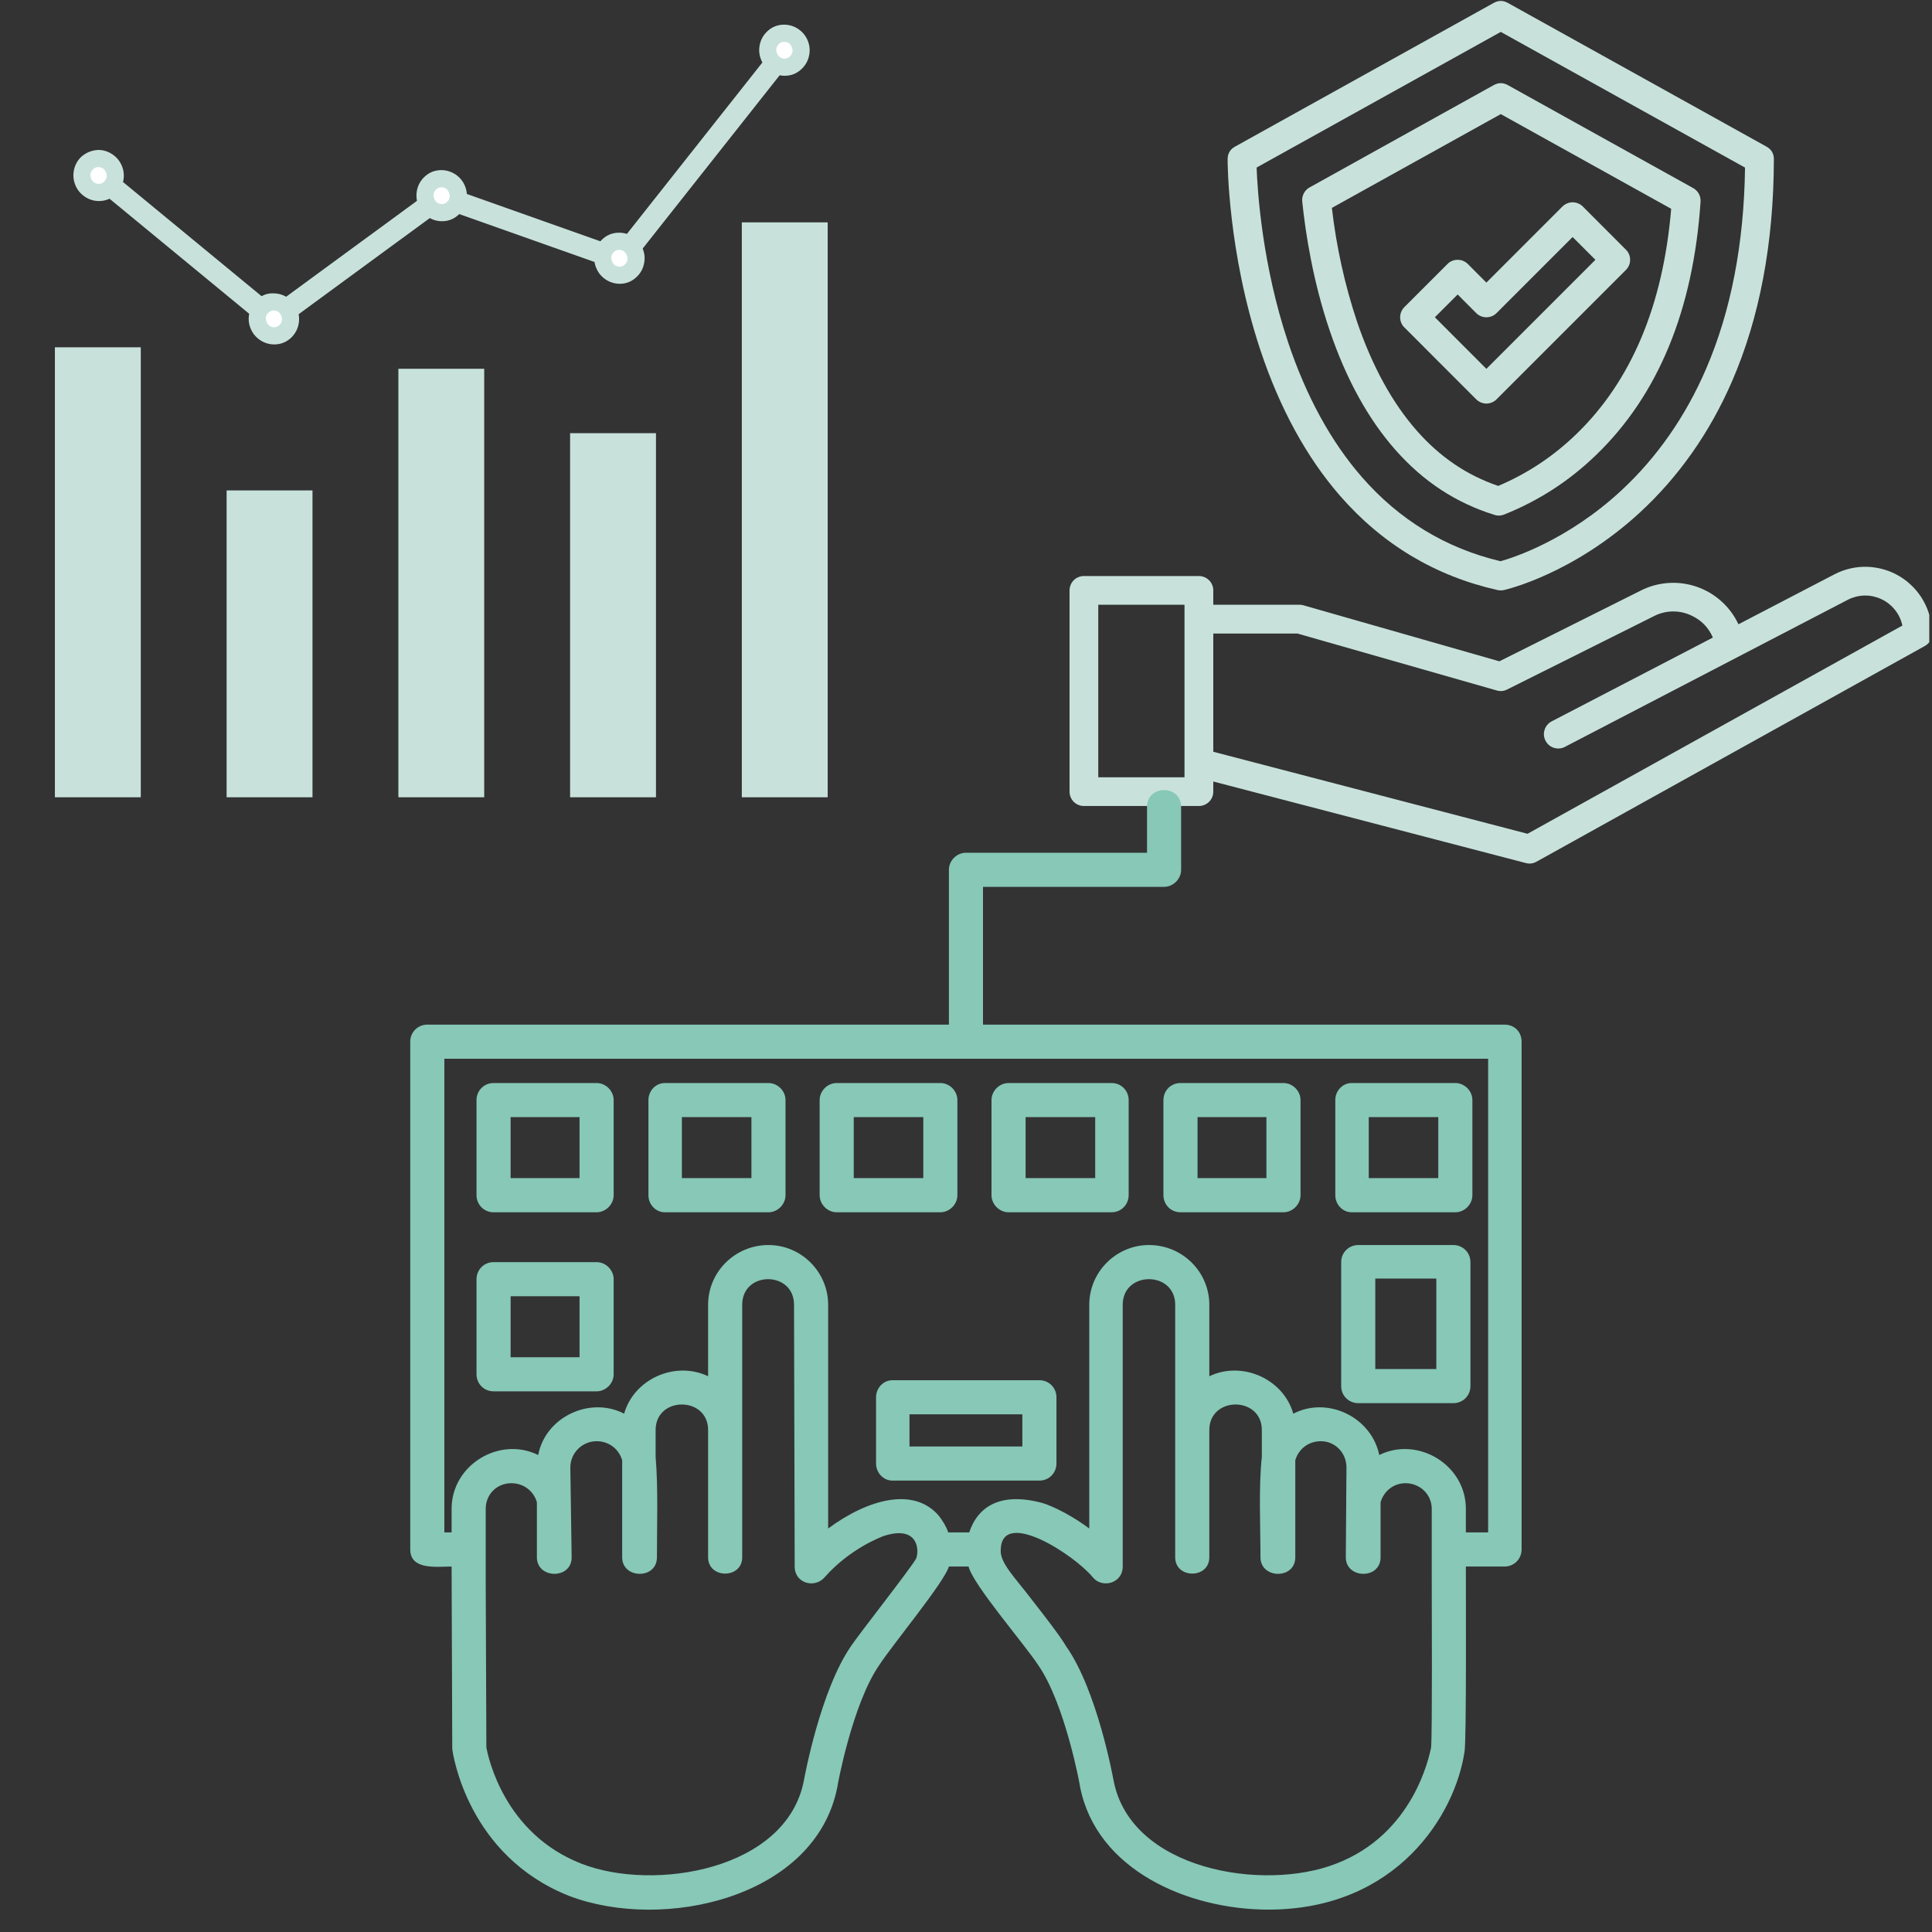 <svg xmlns="http://www.w3.org/2000/svg" xmlns:xlink="http://www.w3.org/1999/xlink" width="200" zoomAndPan="magnify" viewBox="0 0 150 150" height="200" preserveAspectRatio="xMidYMid meet" version="1.0"><rect x="0" y="0" width="150" height="150" fill="#333333" stroke="none"/><defs><clipPath id="9300481a98"><path d="M 83.039 44 L 149.789 44 L 149.789 67.5 L 83.039 67.5 Z M 83.039 44 " clip-rule="nonzero"/></clipPath><clipPath id="a73bffd612"><path d="M 31.848 61 L 118.098 61 L 118.098 149 L 31.848 149 Z M 31.848 61 " clip-rule="nonzero"/></clipPath><clipPath id="d579633567"><path d="M 44 33 L 51 33 L 51 61.902 L 44 61.902 Z M 44 33 " clip-rule="nonzero"/></clipPath><clipPath id="4a6a611700"><path d="M 30 28 L 38 28 L 38 61.902 L 30 61.902 Z M 30 28 " clip-rule="nonzero"/></clipPath><clipPath id="731304e519"><path d="M 17 38 L 25 38 L 25 61.902 L 17 61.902 Z M 17 38 " clip-rule="nonzero"/></clipPath><clipPath id="688f5010e4"><path d="M 4.262 26 L 11 26 L 11 61.902 L 4.262 61.902 Z M 4.262 26 " clip-rule="nonzero"/></clipPath><clipPath id="c4000aedd6"><path d="M 57 17 L 64.262 17 L 64.262 61.902 L 57 61.902 Z M 57 17 " clip-rule="nonzero"/></clipPath><clipPath id="9ed62ad2a4"><path d="M 58 1.902 L 63 1.902 L 63 6 L 58 6 Z M 58 1.902 " clip-rule="nonzero"/></clipPath></defs><path fill="#c8e2db" d="M 117.062 0.223 C 116.699 0.023 116.34 0.023 115.977 0.223 L 95.887 11.383 C 95.508 11.594 95.316 11.918 95.312 12.355 C 95.312 12.648 95.332 19.59 97.863 27.203 C 99.367 31.711 101.445 35.512 104.043 38.496 C 107.332 42.27 111.445 44.73 116.273 45.812 C 116.438 45.848 116.602 45.848 116.766 45.812 C 116.98 45.762 122.125 44.562 127.301 39.809 C 130.328 37.023 132.742 33.594 134.473 29.609 C 136.617 24.672 137.711 18.867 137.723 12.359 C 137.723 11.922 137.531 11.598 137.148 11.383 Z M 132.457 28.645 C 130.867 32.332 128.652 35.508 125.879 38.082 C 121.723 41.934 117.516 43.289 116.504 43.574 C 112.27 42.57 108.652 40.379 105.746 37.051 C 103.344 34.301 101.41 30.77 100 26.551 C 98.004 20.574 97.633 14.883 97.562 13.008 L 116.52 2.477 L 135.484 13.012 C 135.406 18.91 134.391 24.168 132.457 28.645 Z M 132.457 28.645 " fill-opacity="1" fill-rule="nonzero"/><path fill="#c8e2db" d="M 115.977 6.605 L 101.676 14.551 C 101.48 14.66 101.332 14.812 101.227 15.012 C 101.125 15.211 101.082 15.418 101.105 15.641 C 101.359 18.105 101.938 21.852 103.246 25.691 C 104.52 29.438 106.234 32.547 108.34 34.93 C 110.508 37.387 113.027 39.039 116.035 39.977 C 116.281 40.055 116.527 40.047 116.77 39.953 C 119.465 38.879 121.852 37.332 123.934 35.312 C 128.742 30.672 131.469 24.059 132.031 15.656 C 132.047 15.441 132 15.238 131.898 15.047 C 131.797 14.859 131.648 14.711 131.461 14.605 L 117.062 6.605 C 116.699 6.406 116.34 6.406 115.977 6.605 Z M 129.75 16.211 C 129.125 23.707 126.648 29.59 122.383 33.707 C 120.613 35.422 118.594 36.762 116.324 37.727 C 113.883 36.895 111.812 35.492 110.012 33.453 C 108.105 31.293 106.539 28.438 105.359 24.973 C 104.402 22.098 103.754 19.152 103.406 16.141 L 116.52 8.859 Z M 129.75 16.211 " fill-opacity="1" fill-rule="nonzero"/><path fill="#c8e2db" d="M 113.961 20.496 C 113.855 20.391 113.734 20.312 113.598 20.254 C 113.461 20.199 113.32 20.172 113.172 20.172 C 113.023 20.172 112.879 20.199 112.742 20.254 C 112.605 20.312 112.484 20.391 112.383 20.496 L 109.035 23.844 C 108.93 23.949 108.848 24.07 108.793 24.207 C 108.734 24.344 108.707 24.488 108.707 24.633 C 108.707 24.781 108.734 24.926 108.793 25.062 C 108.848 25.199 108.93 25.32 109.035 25.422 L 114.613 31.004 C 114.719 31.109 114.84 31.188 114.977 31.246 C 115.113 31.301 115.254 31.332 115.402 31.332 C 115.551 31.332 115.691 31.301 115.828 31.246 C 115.965 31.188 116.086 31.109 116.191 31.004 L 126.234 20.961 C 126.34 20.855 126.422 20.734 126.477 20.598 C 126.535 20.461 126.562 20.316 126.562 20.172 C 126.562 20.023 126.535 19.879 126.477 19.742 C 126.422 19.605 126.34 19.484 126.234 19.383 L 122.887 16.031 C 122.785 15.93 122.664 15.848 122.527 15.793 C 122.391 15.734 122.246 15.707 122.098 15.707 C 121.949 15.707 121.809 15.734 121.672 15.793 C 121.535 15.848 121.414 15.93 121.309 16.031 L 115.402 21.941 Z M 122.098 18.402 L 123.867 20.172 L 115.402 28.637 L 111.402 24.633 L 113.172 22.863 L 114.613 24.309 C 114.719 24.414 114.84 24.492 114.977 24.551 C 115.113 24.605 115.254 24.633 115.402 24.633 C 115.551 24.633 115.691 24.605 115.828 24.551 C 115.965 24.492 116.086 24.414 116.191 24.309 Z M 122.098 18.402 " fill-opacity="1" fill-rule="nonzero"/><g clip-path="url(#9300481a98)"><path fill="#c8e2db" d="M 84.152 62.578 L 93.082 62.578 C 93.23 62.578 93.371 62.551 93.508 62.492 C 93.645 62.438 93.766 62.355 93.871 62.254 C 93.977 62.148 94.059 62.027 94.113 61.891 C 94.172 61.754 94.199 61.609 94.199 61.461 L 94.199 60.676 L 118.469 67.008 C 118.758 67.082 119.031 67.047 119.293 66.902 L 149.426 50.164 C 149.809 49.949 150 49.625 150 49.188 C 150 48.965 149.984 48.746 149.957 48.523 C 149.93 48.305 149.887 48.086 149.828 47.875 C 149.773 47.66 149.703 47.449 149.621 47.242 C 149.539 47.039 149.441 46.84 149.332 46.645 C 149.227 46.453 149.105 46.266 148.973 46.09 C 148.84 45.91 148.695 45.742 148.543 45.586 C 148.387 45.426 148.223 45.277 148.051 45.137 C 147.879 45 147.695 44.871 147.508 44.758 C 147.316 44.645 147.121 44.539 146.918 44.449 C 146.715 44.359 146.508 44.285 146.297 44.223 C 146.082 44.156 145.867 44.109 145.648 44.074 C 145.43 44.035 145.211 44.016 144.988 44.008 C 144.77 44 144.547 44.008 144.324 44.027 C 144.105 44.051 143.887 44.086 143.672 44.133 C 143.453 44.184 143.242 44.246 143.035 44.32 C 142.828 44.398 142.625 44.488 142.426 44.59 L 134.973 48.469 C 134.812 48.129 134.625 47.812 134.402 47.512 C 134.18 47.211 133.93 46.938 133.652 46.688 C 133.375 46.438 133.078 46.219 132.758 46.027 C 132.438 45.84 132.098 45.684 131.746 45.559 C 131.395 45.438 131.035 45.352 130.664 45.301 C 130.297 45.25 129.926 45.238 129.555 45.262 C 129.18 45.285 128.816 45.348 128.457 45.441 C 128.094 45.539 127.75 45.672 127.414 45.84 L 116.41 51.344 L 101.203 46.996 C 101.102 46.969 101 46.953 100.895 46.953 L 94.199 46.953 L 94.199 45.84 C 94.199 45.691 94.172 45.547 94.113 45.41 C 94.059 45.273 93.977 45.152 93.871 45.051 C 93.766 44.945 93.645 44.863 93.508 44.809 C 93.371 44.75 93.23 44.723 93.082 44.723 L 84.152 44.723 C 84.008 44.723 83.863 44.75 83.727 44.809 C 83.59 44.863 83.469 44.945 83.363 45.051 C 83.262 45.152 83.18 45.273 83.125 45.41 C 83.066 45.547 83.039 45.691 83.039 45.84 L 83.039 61.465 C 83.039 61.609 83.066 61.754 83.125 61.891 C 83.18 62.027 83.262 62.148 83.363 62.254 C 83.469 62.355 83.59 62.438 83.727 62.492 C 83.863 62.551 84.008 62.578 84.152 62.578 Z M 94.199 49.188 L 100.738 49.188 L 116.211 53.609 C 116.488 53.688 116.758 53.664 117.016 53.531 L 128.414 47.836 C 128.863 47.605 129.344 47.484 129.852 47.473 C 130.355 47.465 130.84 47.566 131.301 47.781 C 132.082 48.137 132.645 48.711 132.988 49.5 L 120.469 56.008 C 120.336 56.078 120.223 56.168 120.129 56.281 C 120.035 56.395 119.965 56.52 119.922 56.664 C 119.875 56.805 119.859 56.949 119.871 57.094 C 119.887 57.242 119.926 57.383 119.996 57.512 C 120.062 57.645 120.152 57.758 120.266 57.852 C 120.379 57.949 120.508 58.016 120.648 58.062 C 120.789 58.105 120.934 58.121 121.078 58.109 C 121.227 58.098 121.367 58.059 121.496 57.988 L 143.457 46.57 C 143.656 46.465 143.867 46.387 144.09 46.328 C 144.309 46.273 144.531 46.242 144.758 46.238 C 144.984 46.234 145.211 46.254 145.434 46.301 C 145.652 46.352 145.867 46.422 146.074 46.52 C 146.277 46.613 146.469 46.734 146.648 46.875 C 146.824 47.016 146.984 47.176 147.125 47.352 C 147.27 47.527 147.387 47.719 147.484 47.926 C 147.582 48.129 147.652 48.344 147.703 48.566 L 118.598 64.734 L 94.199 58.367 Z M 85.27 46.953 L 91.965 46.953 L 91.965 60.348 L 85.27 60.348 Z M 85.27 46.953 " fill-opacity="1" fill-rule="nonzero"/></g><g clip-path="url(#a73bffd612)"><path fill="#87c8b7" d="M 73.672 79.551 L 73.672 67.531 C 73.672 66.816 74.281 66.207 74.996 66.207 L 89.055 66.207 L 89.055 62.641 C 89.055 60.91 91.703 60.91 91.703 62.641 L 91.703 67.531 C 91.703 68.242 91.09 68.855 90.379 68.855 L 76.32 68.855 L 76.32 79.551 L 116.812 79.551 C 117.578 79.551 118.137 80.113 118.137 80.875 L 118.137 120.301 C 118.137 121.012 117.578 121.625 116.812 121.625 L 113.809 121.625 C 113.809 124.07 113.859 135.121 113.707 135.988 C 112.992 140.879 108.461 148.262 98.477 148.262 C 92.262 148.262 85.133 145.207 83.859 138.738 C 83.859 138.637 82.688 132.27 80.598 129.266 C 79.527 127.633 75.555 123.051 75.199 121.625 L 73.672 121.625 C 73.312 122.848 69.34 127.633 68.273 129.266 C 66.184 132.27 65.012 138.637 65.012 138.738 C 63.332 147.348 51.516 149.996 44.18 147.195 C 36.336 144.086 35.164 136.242 35.113 135.785 L 35.062 121.625 C 33.941 121.625 31.852 121.93 31.852 120.301 L 31.852 80.875 C 31.852 80.113 32.465 79.551 33.176 79.551 Z M 111.16 120.352 L 111.16 117.141 C 111.16 116.02 110.242 115.156 109.121 115.156 C 108.203 115.156 107.441 115.766 107.188 116.633 L 107.188 120.91 C 107.188 122.645 104.488 122.594 104.488 120.91 L 104.539 113.934 C 104.539 112.812 103.672 111.895 102.551 111.895 C 101.582 111.895 100.82 112.508 100.566 113.371 L 100.566 120.91 C 100.566 122.645 97.863 122.594 97.863 120.91 C 97.863 118.465 97.711 115.461 97.969 113.117 L 97.969 111.031 C 97.969 108.383 93.891 108.383 93.891 111.031 L 93.891 120.91 C 93.891 122.594 91.242 122.594 91.242 120.91 L 91.242 101.301 C 91.242 98.652 87.168 98.652 87.168 101.301 L 87.168 121.625 C 87.168 122.949 85.539 123.355 84.824 122.438 C 83.398 120.707 77.746 117.039 77.695 120.352 C 77.645 121.371 78.816 122.488 80.09 124.172 C 81.16 125.547 82.277 126.973 82.789 127.84 C 85.184 131.25 86.406 137.973 86.457 138.23 C 87.781 145.207 98.121 146.887 103.723 144.699 C 109.734 142.406 110.957 136.395 111.109 135.684 C 111.211 134.461 111.16 124.578 111.16 122.594 Z M 113.809 118.977 L 115.539 118.977 L 115.539 82.199 L 34.5 82.199 L 34.5 118.977 L 35.062 118.977 L 35.062 117.141 C 35.062 113.73 38.781 111.488 41.785 112.965 C 42.344 110.012 45.809 108.383 48.457 109.758 C 49.223 107.059 52.43 105.629 54.977 106.852 L 54.977 101.301 C 54.977 98.754 57.066 96.664 59.664 96.664 C 62.211 96.664 64.297 98.754 64.297 101.301 L 64.297 118.672 C 67.406 116.379 70.973 115.41 72.906 117.703 C 73.211 118.109 73.469 118.516 73.621 118.977 L 75.25 118.977 C 75.91 116.988 77.645 115.816 80.902 116.684 C 81.105 116.734 82.637 117.242 84.57 118.672 L 84.57 101.301 C 84.57 98.754 86.66 96.664 89.207 96.664 C 91.805 96.664 93.891 98.754 93.891 101.301 L 93.891 106.852 C 96.438 105.629 99.648 107.059 100.41 109.758 C 103.059 108.383 106.473 110.012 107.086 112.965 C 110.09 111.488 113.809 113.73 113.809 117.141 Z M 37.711 120.25 L 37.711 122.746 L 37.762 135.684 C 37.914 136.445 39.137 142.355 45.148 144.699 C 50.75 146.887 61.09 145.207 62.414 138.23 C 62.465 137.973 63.688 131.25 66.082 127.789 C 66.691 126.871 70.664 121.828 71.125 121.012 C 71.379 120.402 71.328 118.414 68.68 119.23 C 68.375 119.332 65.98 120.25 64.043 122.438 C 63.281 123.355 61.699 122.949 61.699 121.625 L 61.648 101.301 C 61.648 98.652 57.625 98.652 57.625 101.301 L 57.625 120.91 C 57.625 122.594 54.977 122.594 54.977 120.91 L 54.977 111.031 C 54.977 108.383 50.902 108.383 50.902 111.031 L 50.902 113.117 C 51.105 115.461 51.004 118.465 51.004 120.91 C 51.004 122.645 48.305 122.594 48.305 120.91 L 48.305 113.371 C 48.051 112.508 47.285 111.895 46.32 111.895 C 45.199 111.895 44.281 112.812 44.281 113.934 L 44.383 120.91 C 44.383 122.645 41.684 122.594 41.684 120.91 L 41.684 116.633 C 41.43 115.766 40.664 115.156 39.695 115.156 C 38.578 115.156 37.711 116.02 37.711 117.141 Z M 46.32 94.121 L 38.32 94.121 C 37.559 94.121 36.996 93.508 36.996 92.793 L 36.996 85.41 C 36.996 84.695 37.559 84.086 38.32 84.086 L 46.32 84.086 C 47.031 84.086 47.645 84.695 47.645 85.41 L 47.645 92.793 C 47.645 93.508 47.031 94.121 46.32 94.121 Z M 39.645 91.469 L 44.996 91.469 L 44.996 86.734 L 39.645 86.734 Z M 59.664 94.121 L 51.617 94.121 C 50.902 94.121 50.344 93.508 50.344 92.793 L 50.344 85.41 C 50.344 84.695 50.902 84.086 51.617 84.086 L 59.664 84.086 C 60.375 84.086 60.988 84.695 60.988 85.41 L 60.988 92.793 C 60.988 93.508 60.375 94.121 59.664 94.121 Z M 52.941 91.469 L 58.34 91.469 L 58.34 86.734 L 52.941 86.734 Z M 73.008 94.121 L 64.961 94.121 C 64.246 94.121 63.637 93.508 63.637 92.793 L 63.637 85.41 C 63.637 84.695 64.246 84.086 64.961 84.086 L 73.008 84.086 C 73.723 84.086 74.332 84.695 74.332 85.41 L 74.332 92.793 C 74.332 93.508 73.723 94.121 73.008 94.121 Z M 66.285 91.469 L 71.684 91.469 L 71.684 86.734 L 66.285 86.734 Z M 86.305 94.121 L 78.305 94.121 C 77.594 94.121 76.98 93.508 76.98 92.793 L 76.98 85.41 C 76.98 84.695 77.594 84.086 78.305 84.086 L 86.305 84.086 C 87.066 84.086 87.629 84.695 87.629 85.41 L 87.629 92.793 C 87.629 93.508 87.066 94.121 86.305 94.121 Z M 79.629 91.469 L 85.031 91.469 L 85.031 86.734 L 79.629 86.734 Z M 99.648 94.121 L 91.652 94.121 C 90.887 94.121 90.328 93.508 90.328 92.793 L 90.328 85.41 C 90.328 84.695 90.887 84.086 91.652 84.086 L 99.648 84.086 C 100.359 84.086 100.973 84.695 100.973 85.41 L 100.973 92.793 C 100.973 93.508 100.359 94.121 99.648 94.121 Z M 92.977 91.469 L 98.324 91.469 L 98.324 86.734 L 92.977 86.734 Z M 112.992 94.121 L 104.945 94.121 C 104.23 94.121 103.672 93.508 103.672 92.793 L 103.672 85.41 C 103.672 84.695 104.23 84.086 104.945 84.086 L 112.992 84.086 C 113.707 84.086 114.316 84.695 114.316 85.41 L 114.316 92.793 C 114.316 93.508 113.707 94.121 112.992 94.121 Z M 106.27 91.469 L 111.668 91.469 L 111.668 86.734 L 106.27 86.734 Z M 46.32 108.023 L 38.32 108.023 C 37.559 108.023 36.996 107.414 36.996 106.699 L 36.996 99.316 C 36.996 98.602 37.559 97.992 38.32 97.992 L 46.32 97.992 C 47.031 97.992 47.645 98.602 47.645 99.316 L 47.645 106.699 C 47.645 107.414 47.031 108.023 46.32 108.023 Z M 39.645 105.375 L 44.996 105.375 L 44.996 100.641 L 39.645 100.641 Z M 112.84 108.941 L 105.453 108.941 C 104.742 108.941 104.129 108.383 104.129 107.617 L 104.129 97.992 C 104.129 97.227 104.742 96.664 105.453 96.664 L 112.84 96.664 C 113.555 96.664 114.164 97.227 114.164 97.992 L 114.164 107.617 C 114.164 108.383 113.555 108.941 112.84 108.941 Z M 106.777 106.293 L 111.516 106.293 L 111.516 99.266 L 106.777 99.266 Z M 80.699 114.953 L 69.289 114.953 C 68.578 114.953 68.016 114.34 68.016 113.629 L 68.016 108.484 C 68.016 107.77 68.578 107.16 69.289 107.16 L 80.699 107.16 C 81.465 107.16 82.023 107.77 82.023 108.484 L 82.023 113.629 C 82.023 114.34 81.465 114.953 80.699 114.953 Z M 70.613 112.305 L 79.375 112.305 L 79.375 109.809 L 70.613 109.809 Z M 70.613 112.305 " fill-opacity="1" fill-rule="evenodd"/></g><g clip-path="url(#d579633567)"><path fill="#c8e2db" d="M 44.262 33.633 L 50.93 33.633 L 50.93 61.965 L 44.262 61.965 Z M 44.262 33.633 " fill-opacity="1" fill-rule="nonzero"/></g><g clip-path="url(#4a6a611700)"><path fill="#c8e2db" d="M 30.93 28.633 L 37.594 28.633 L 37.594 61.965 L 30.93 61.965 Z M 30.93 28.633 " fill-opacity="1" fill-rule="nonzero"/></g><g clip-path="url(#731304e519)"><path fill="#c8e2db" d="M 17.594 38.078 L 24.262 38.078 L 24.262 61.965 L 17.594 61.965 Z M 17.594 38.078 " fill-opacity="1" fill-rule="nonzero"/></g><g clip-path="url(#688f5010e4)"><path fill="#c8e2db" d="M 4.262 26.965 L 10.93 26.965 L 10.93 61.965 L 4.262 61.965 Z M 4.262 26.965 " fill-opacity="1" fill-rule="nonzero"/></g><g clip-path="url(#c4000aedd6)"><path fill="#c8e2db" d="M 57.594 17.266 L 64.262 17.266 L 64.262 61.965 L 57.594 61.965 Z M 57.594 17.266 " fill-opacity="1" fill-rule="nonzero"/></g><path fill="#c8e2db" d="M 21.176 25.867 L 7.062 14.242 L 8.125 12.957 L 21.234 23.758 L 34.125 14.309 L 47.867 19.18 L 60.273 3.484 L 61.582 4.516 L 48.434 21.148 L 34.398 16.176 Z M 21.176 25.867 " fill-opacity="1" fill-rule="nonzero"/><path fill="#ffffff" d="M 8.93 13.406 C 8.961 13.578 8.957 13.75 8.918 13.918 C 8.883 14.09 8.812 14.246 8.715 14.387 C 8.617 14.531 8.496 14.648 8.352 14.742 C 8.207 14.836 8.047 14.895 7.879 14.926 C 7.711 14.953 7.543 14.949 7.375 14.91 C 7.207 14.871 7.051 14.801 6.91 14.699 C 6.77 14.598 6.656 14.473 6.562 14.324 C 6.469 14.176 6.41 14.016 6.379 13.844 C 6.352 13.672 6.352 13.5 6.391 13.332 C 6.43 13.16 6.496 13.004 6.594 12.863 C 6.691 12.719 6.816 12.602 6.961 12.508 C 7.105 12.414 7.262 12.355 7.43 12.324 C 7.602 12.297 7.77 12.301 7.938 12.34 C 8.102 12.379 8.258 12.449 8.398 12.551 C 8.539 12.652 8.656 12.777 8.746 12.926 C 8.84 13.07 8.902 13.23 8.93 13.406 Z M 8.93 13.406 " fill-opacity="1" fill-rule="nonzero"/><path fill="#c8e2db" d="M 7.664 15.609 L 7.656 15.609 C 7.258 15.602 6.895 15.484 6.566 15.258 C 6.238 15.031 6 14.734 5.848 14.367 C 5.699 13.996 5.66 13.617 5.738 13.227 C 5.812 12.836 5.992 12.496 6.27 12.211 C 6.66 11.848 7.121 11.66 7.652 11.641 C 8.051 11.648 8.414 11.766 8.742 11.992 C 9.074 12.219 9.312 12.516 9.465 12.887 C 9.613 13.254 9.652 13.633 9.574 14.027 C 9.496 14.418 9.316 14.754 9.039 15.039 C 8.66 15.422 8.199 15.613 7.664 15.609 Z M 7.645 12.973 C 7.477 12.973 7.332 13.035 7.215 13.152 C 7.02 13.359 6.973 13.594 7.078 13.859 C 7.184 14.121 7.375 14.262 7.66 14.277 C 7.828 14.277 7.973 14.219 8.09 14.098 C 8.289 13.895 8.34 13.656 8.234 13.391 C 8.129 13.125 7.93 12.984 7.645 12.973 Z M 7.645 12.973 " fill-opacity="1" fill-rule="nonzero"/><path fill="#ffffff" d="M 22.543 24.535 C 22.57 24.707 22.566 24.879 22.531 25.051 C 22.492 25.219 22.426 25.375 22.328 25.52 C 22.227 25.66 22.105 25.777 21.961 25.871 C 21.816 25.965 21.66 26.027 21.492 26.055 C 21.32 26.086 21.152 26.078 20.984 26.039 C 20.816 26 20.664 25.93 20.523 25.828 C 20.383 25.73 20.266 25.605 20.172 25.457 C 20.082 25.309 20.02 25.148 19.992 24.977 C 19.961 24.805 19.965 24.633 20 24.461 C 20.039 24.293 20.105 24.133 20.207 23.992 C 20.305 23.848 20.426 23.73 20.57 23.641 C 20.715 23.547 20.871 23.484 21.043 23.457 C 21.211 23.426 21.379 23.43 21.547 23.469 C 21.715 23.508 21.867 23.578 22.008 23.68 C 22.148 23.781 22.266 23.906 22.359 24.055 C 22.449 24.203 22.512 24.363 22.543 24.535 Z M 22.543 24.535 " fill-opacity="1" fill-rule="nonzero"/><path fill="#c8e2db" d="M 21.273 26.742 L 21.27 26.742 C 20.871 26.734 20.504 26.617 20.176 26.391 C 19.848 26.168 19.609 25.871 19.457 25.5 C 19.305 25.133 19.27 24.75 19.348 24.359 C 19.426 23.969 19.602 23.633 19.883 23.348 C 20.254 22.941 20.715 22.75 21.262 22.777 C 21.66 22.785 22.027 22.902 22.355 23.129 C 22.684 23.355 22.922 23.652 23.07 24.02 C 23.223 24.391 23.258 24.77 23.184 25.164 C 23.105 25.555 22.926 25.891 22.648 26.176 C 22.27 26.555 21.812 26.742 21.273 26.742 Z M 21.262 24.105 C 21.094 24.105 20.949 24.164 20.828 24.285 C 20.637 24.488 20.59 24.723 20.695 24.988 C 20.797 25.25 20.992 25.391 21.273 25.41 C 21.441 25.406 21.586 25.348 21.703 25.227 C 21.898 25.023 21.945 24.789 21.84 24.523 C 21.738 24.262 21.543 24.121 21.262 24.105 Z M 21.262 24.105 " fill-opacity="1" fill-rule="nonzero"/><path fill="#ffffff" d="M 35.566 14.973 C 35.594 15.145 35.59 15.316 35.555 15.484 C 35.516 15.656 35.449 15.812 35.352 15.957 C 35.25 16.098 35.129 16.215 34.984 16.309 C 34.84 16.402 34.684 16.461 34.512 16.492 C 34.344 16.52 34.176 16.516 34.008 16.477 C 33.84 16.438 33.688 16.367 33.547 16.266 C 33.406 16.164 33.289 16.043 33.195 15.895 C 33.105 15.746 33.043 15.586 33.012 15.414 C 32.984 15.242 32.988 15.07 33.023 14.898 C 33.062 14.727 33.129 14.57 33.227 14.43 C 33.328 14.285 33.449 14.168 33.594 14.074 C 33.738 13.984 33.895 13.922 34.066 13.895 C 34.234 13.863 34.402 13.867 34.57 13.906 C 34.738 13.945 34.891 14.016 35.031 14.117 C 35.172 14.219 35.289 14.344 35.383 14.492 C 35.473 14.641 35.535 14.801 35.566 14.973 Z M 35.566 14.973 " fill-opacity="1" fill-rule="nonzero"/><path fill="#c8e2db" d="M 34.297 17.176 L 34.289 17.176 C 33.891 17.168 33.527 17.051 33.199 16.824 C 32.871 16.598 32.633 16.301 32.48 15.93 C 32.332 15.562 32.297 15.184 32.371 14.789 C 32.449 14.398 32.629 14.062 32.906 13.777 C 33.285 13.395 33.742 13.207 34.281 13.207 L 34.285 13.207 C 34.688 13.215 35.051 13.332 35.383 13.555 C 35.711 13.781 35.953 14.078 36.102 14.449 C 36.254 14.82 36.289 15.203 36.211 15.594 C 36.133 15.984 35.953 16.324 35.672 16.605 C 35.293 16.988 34.836 17.18 34.297 17.176 Z M 34.297 15.844 C 34.465 15.844 34.609 15.785 34.727 15.664 C 34.922 15.457 34.969 15.223 34.863 14.961 C 34.762 14.695 34.566 14.555 34.285 14.539 C 34.113 14.539 33.969 14.598 33.852 14.719 C 33.656 14.926 33.613 15.16 33.715 15.422 C 33.82 15.688 34.012 15.828 34.297 15.844 Z M 34.297 15.844 " fill-opacity="1" fill-rule="nonzero"/><path fill="#ffffff" d="M 49.363 19.828 C 49.395 20 49.391 20.172 49.355 20.344 C 49.316 20.512 49.25 20.668 49.148 20.812 C 49.051 20.953 48.93 21.074 48.785 21.164 C 48.641 21.258 48.484 21.32 48.312 21.348 C 48.145 21.379 47.977 21.375 47.809 21.336 C 47.641 21.297 47.488 21.227 47.348 21.125 C 47.207 21.023 47.09 20.898 46.996 20.75 C 46.906 20.602 46.844 20.441 46.812 20.27 C 46.785 20.098 46.789 19.926 46.824 19.754 C 46.863 19.586 46.93 19.43 47.027 19.285 C 47.129 19.145 47.25 19.027 47.395 18.934 C 47.539 18.84 47.695 18.777 47.863 18.75 C 48.035 18.719 48.203 18.727 48.371 18.766 C 48.539 18.805 48.691 18.875 48.832 18.973 C 48.973 19.074 49.09 19.199 49.184 19.348 C 49.273 19.496 49.336 19.656 49.363 19.828 Z M 49.363 19.828 " fill-opacity="1" fill-rule="nonzero"/><path fill="#c8e2db" d="M 48.098 22.035 L 48.094 22.035 C 47.695 22.023 47.328 21.906 47 21.684 C 46.672 21.457 46.434 21.156 46.285 20.789 C 46.133 20.418 46.098 20.039 46.172 19.648 C 46.25 19.258 46.43 18.918 46.707 18.633 C 47.086 18.254 47.543 18.062 48.082 18.066 L 48.086 18.066 C 48.488 18.07 48.852 18.188 49.18 18.414 C 49.508 18.641 49.746 18.938 49.898 19.305 C 50.051 19.676 50.086 20.055 50.008 20.445 C 49.93 20.836 49.754 21.176 49.473 21.457 C 49.094 21.844 48.637 22.035 48.098 22.035 Z M 48.082 19.398 C 47.914 19.398 47.77 19.457 47.652 19.578 C 47.457 19.781 47.41 20.016 47.516 20.281 C 47.617 20.543 47.812 20.684 48.094 20.703 C 48.266 20.703 48.406 20.641 48.527 20.523 C 48.723 20.316 48.766 20.082 48.664 19.816 C 48.559 19.555 48.363 19.414 48.082 19.398 Z M 48.082 19.398 " fill-opacity="1" fill-rule="nonzero"/><path fill="#ffffff" d="M 62.176 3.68 C 62.203 3.852 62.199 4.023 62.164 4.195 C 62.125 4.363 62.059 4.52 61.961 4.664 C 61.863 4.805 61.738 4.922 61.594 5.016 C 61.449 5.109 61.293 5.172 61.125 5.199 C 60.953 5.227 60.785 5.223 60.617 5.184 C 60.449 5.145 60.297 5.074 60.156 4.973 C 60.016 4.871 59.898 4.75 59.809 4.602 C 59.715 4.453 59.652 4.293 59.625 4.121 C 59.594 3.949 59.598 3.777 59.637 3.605 C 59.672 3.434 59.738 3.277 59.84 3.137 C 59.938 2.992 60.059 2.875 60.203 2.781 C 60.348 2.691 60.504 2.629 60.676 2.602 C 60.844 2.57 61.012 2.574 61.18 2.613 C 61.348 2.652 61.504 2.723 61.645 2.824 C 61.785 2.926 61.898 3.051 61.992 3.199 C 62.086 3.348 62.145 3.508 62.176 3.68 Z M 62.176 3.68 " fill-opacity="1" fill-rule="nonzero"/><g clip-path="url(#9ed62ad2a4)"><path fill="#c8e2db" d="M 60.906 5.883 L 60.902 5.883 C 60.504 5.875 60.141 5.758 59.812 5.531 C 59.484 5.305 59.242 5.008 59.094 4.637 C 58.941 4.27 58.906 3.891 58.984 3.496 C 59.059 3.105 59.238 2.77 59.52 2.484 C 59.898 2.102 60.355 1.914 60.891 1.914 L 60.898 1.914 C 61.297 1.922 61.664 2.039 61.992 2.262 C 62.324 2.488 62.562 2.789 62.715 3.156 C 62.863 3.527 62.902 3.91 62.82 4.301 C 62.742 4.691 62.562 5.031 62.281 5.312 C 61.902 5.695 61.445 5.887 60.906 5.883 Z M 60.891 3.246 C 60.723 3.246 60.578 3.309 60.461 3.426 C 60.266 3.633 60.219 3.867 60.324 4.133 C 60.43 4.395 60.621 4.535 60.906 4.551 C 61.074 4.551 61.219 4.492 61.336 4.371 C 61.539 4.168 61.586 3.93 61.48 3.664 C 61.375 3.398 61.18 3.258 60.891 3.246 Z M 60.891 3.246 " fill-opacity="1" fill-rule="nonzero"/></g></svg>